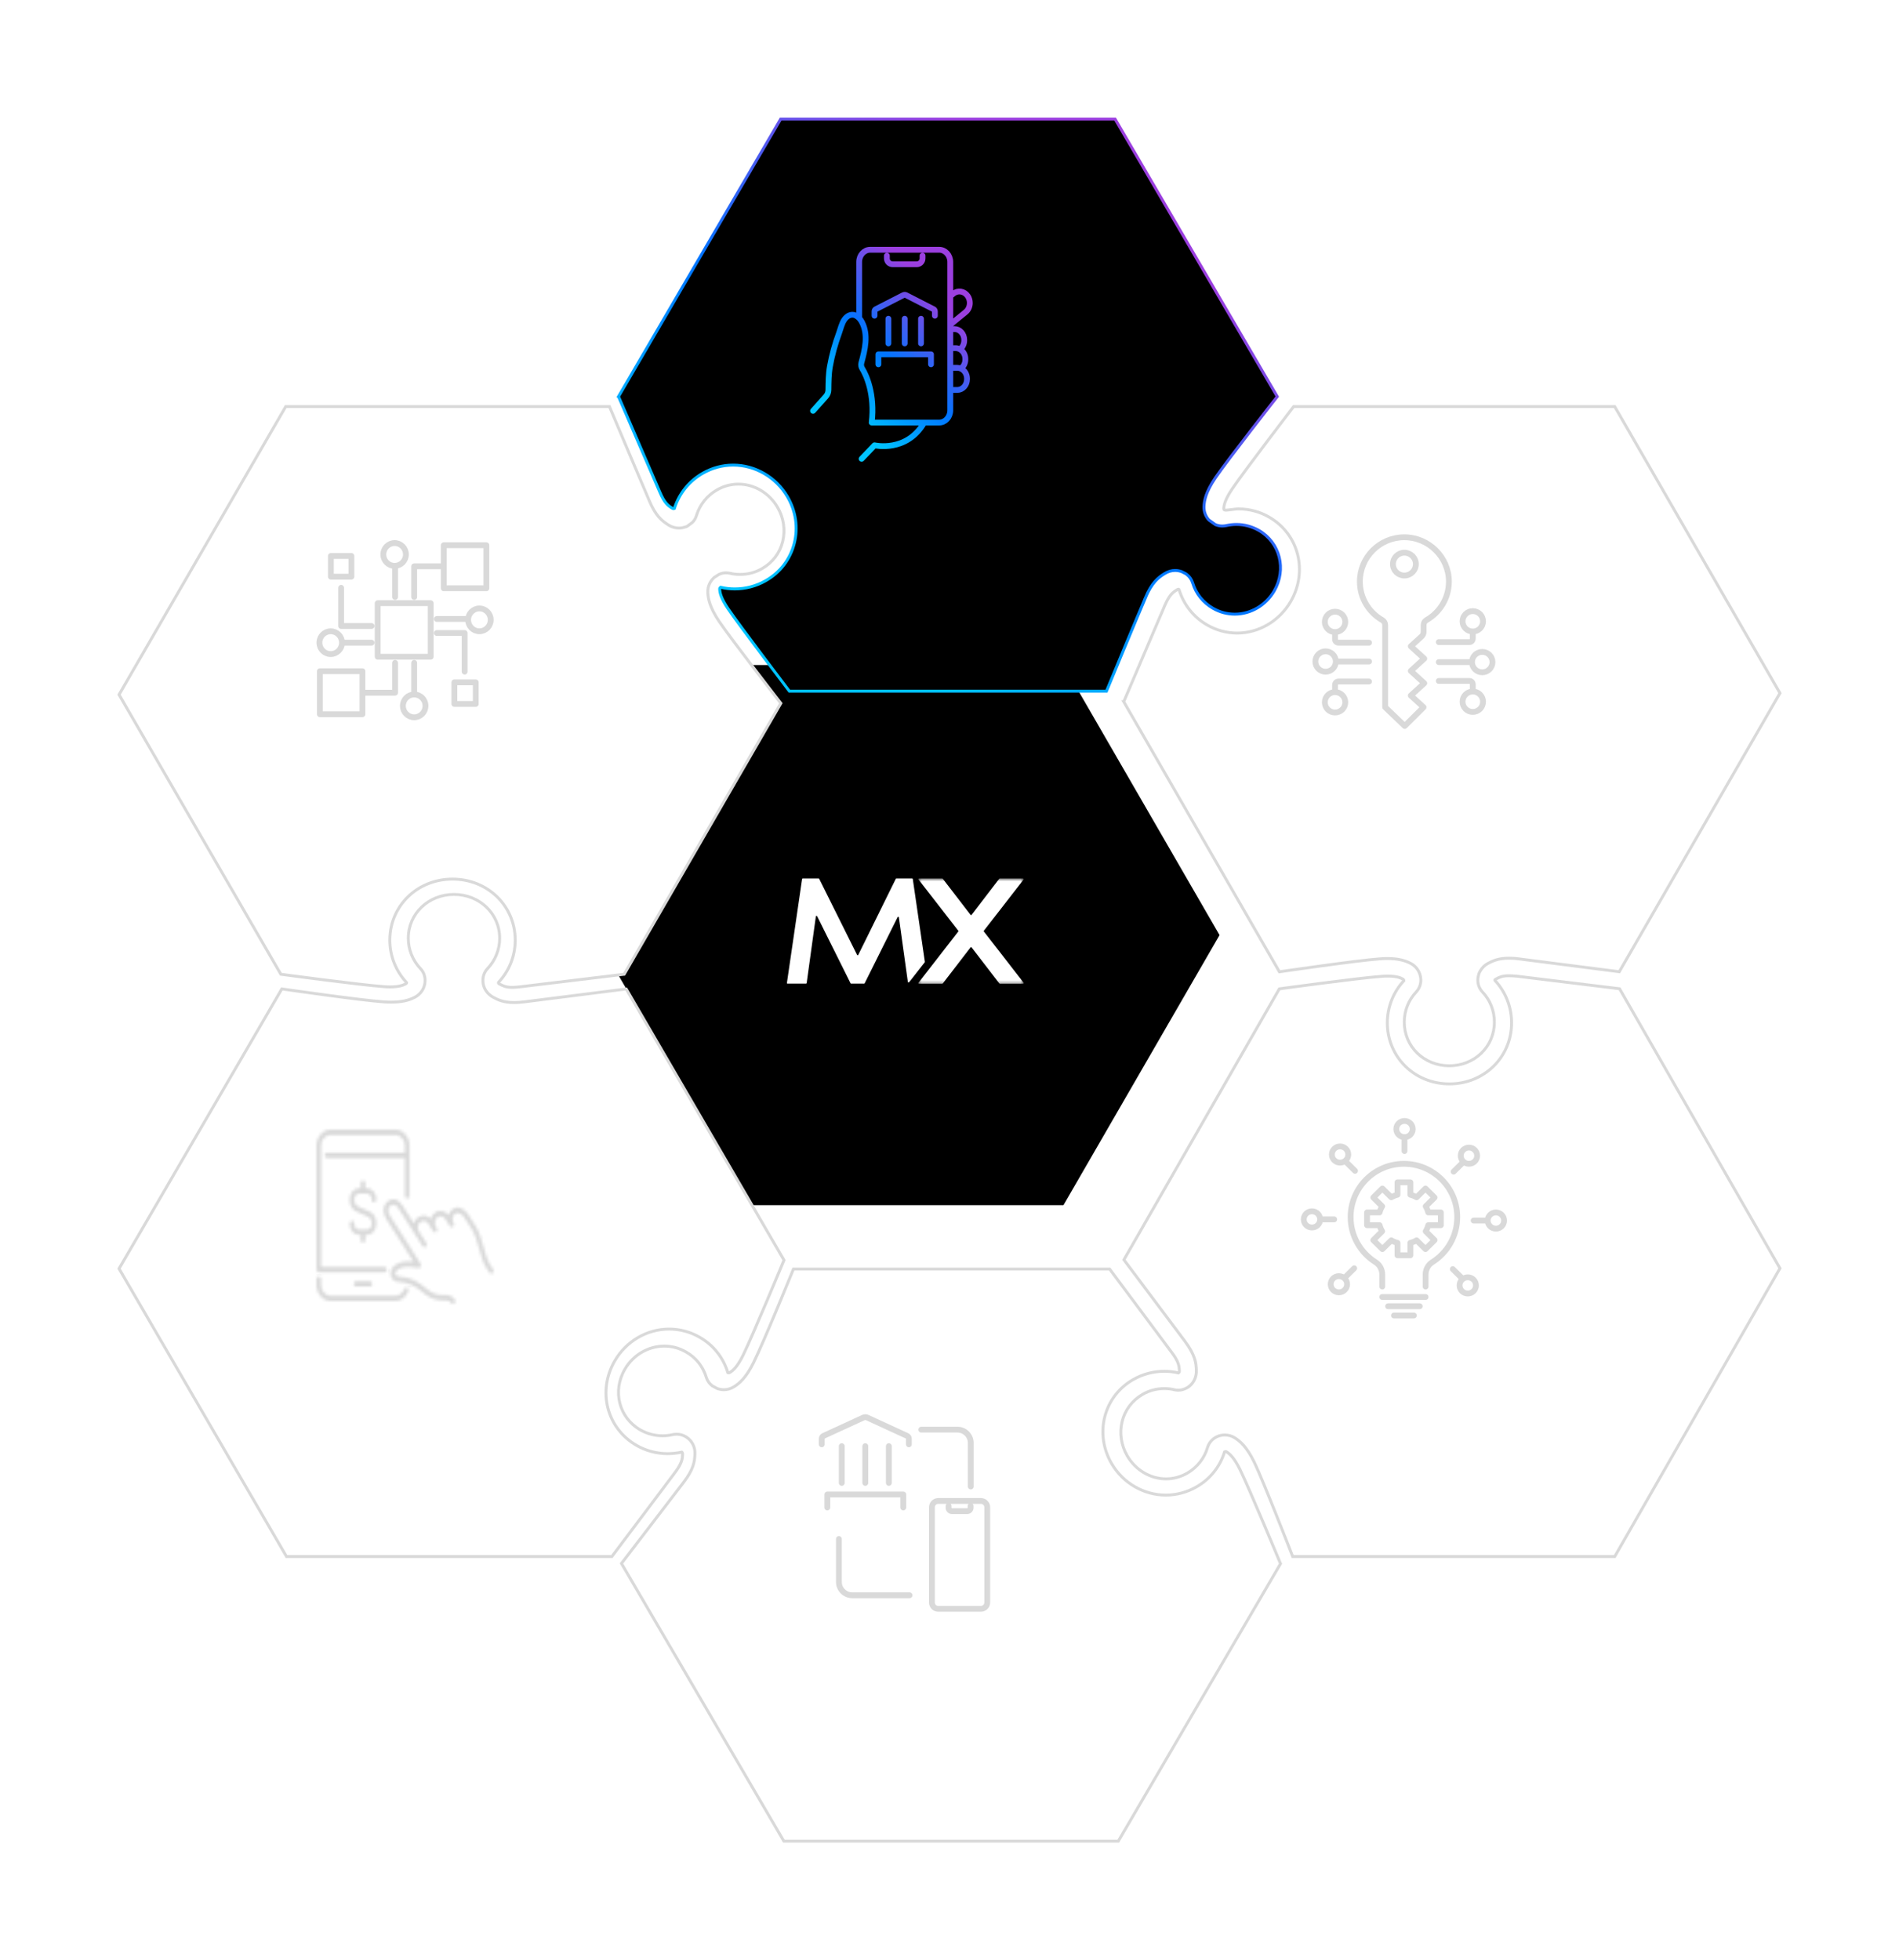 <svg width="654" height="675" viewBox="0 0 654 675" fill="none" xmlns="http://www.w3.org/2000/svg">
<path d="M258.75 229L205 322.004L258.75 415H366.25L420 322.004L366.25 229L258.75 229Z" fill="black"/>
<g filter="url(#filter0_d_510_1444)">
<path d="M200.219 456.458C203.078 451.571 208.24 448.539 213.759 448.539C216.379 448.539 218.881 449.18 221.237 450.539C224.638 452.446 227.113 455.543 228.238 459.281C228.596 460.457 229.31 461.463 230.263 462.194L231.997 463.135C232.712 463.397 233.493 463.553 234.26 463.553C235.518 463.553 236.735 463.201 237.781 462.521C239.541 461.463 241.897 459.516 244.518 454.224C248.131 446.932 258.256 422 258.256 422H367.156L388.346 450.46C391.059 453.988 391.085 455.491 391.178 457.203C391.178 457.464 391.006 457.647 390.913 457.699L390.847 457.765C389.232 457.386 387.591 457.203 385.963 457.203C382.231 457.203 378.565 458.17 375.322 460.025C370.346 462.848 366.825 467.447 365.449 472.949C364.112 478.359 364.946 484.043 367.831 488.982C371.735 495.699 378.922 499.841 386.519 499.841C390.159 499.841 393.759 498.874 396.988 497.044C401.727 494.366 405.181 490.041 406.703 484.984L407.034 484.84C407.127 484.84 407.272 484.84 407.391 484.931C408.49 485.611 409.985 486.904 411.957 490.851C415.174 497.358 426 523.466 426 523.466L370.134 619H254.947L199.028 523.375C199.028 523.375 220.218 495.738 220.31 495.594C223.857 491.008 224.241 488.329 224.334 485.585C224.427 483.259 223.262 481.05 221.382 479.874L221.052 479.665C220.125 479.143 219.08 478.868 218.047 478.868C217.597 478.868 217.121 478.933 216.71 479.012C215.546 479.273 214.381 479.417 213.19 479.417C210.503 479.417 207.856 478.711 205.527 477.392C198.168 473.184 195.812 463.972 200.219 456.471V456.458Z" fill="white"/>
<path d="M200.219 456.458C203.078 451.571 208.24 448.539 213.759 448.539C216.379 448.539 218.881 449.18 221.237 450.539C224.638 452.446 227.113 455.543 228.238 459.281C228.596 460.457 229.31 461.463 230.263 462.194L231.997 463.135C232.712 463.397 233.493 463.553 234.26 463.553C235.518 463.553 236.735 463.201 237.781 462.521C239.541 461.463 241.897 459.516 244.518 454.224C248.131 446.932 258.256 422 258.256 422H367.156L388.346 450.46C391.059 453.988 391.085 455.491 391.178 457.203C391.178 457.464 391.006 457.647 390.913 457.699L390.847 457.765C389.232 457.386 387.591 457.203 385.963 457.203C382.231 457.203 378.565 458.17 375.322 460.025C370.346 462.848 366.825 467.447 365.449 472.949C364.112 478.359 364.946 484.043 367.831 488.982C371.735 495.699 378.922 499.841 386.519 499.841C390.159 499.841 393.759 498.874 396.988 497.044C401.727 494.366 405.181 490.041 406.703 484.984L407.034 484.84C407.127 484.84 407.272 484.84 407.391 484.931C408.49 485.611 409.985 486.904 411.957 490.851C415.174 497.358 426 523.466 426 523.466L370.134 619H254.947L199.028 523.375C199.028 523.375 220.218 495.738 220.31 495.594C223.857 491.008 224.241 488.329 224.334 485.585C224.427 483.259 223.262 481.05 221.382 479.874L221.052 479.665C220.125 479.143 219.08 478.868 218.047 478.868C217.597 478.868 217.121 478.933 216.71 479.012C215.546 479.273 214.381 479.417 213.19 479.417C210.503 479.417 207.856 478.711 205.527 477.392C198.168 473.184 195.812 463.972 200.219 456.471V456.458Z" stroke="#D9D9D9" stroke-miterlimit="10"/>
</g>
<g filter="url(#filter1_d_510_1444)">
<path d="M397.015 456.756C396.923 454.202 396.544 451.503 393.039 446.816C392.895 446.645 372.062 418.801 372.062 418.801L425.591 325.516C425.591 325.516 452.989 321.75 460.758 321.211C461.529 321.145 462.236 321.118 462.85 321.118C465.858 321.118 467.271 321.645 468.147 322.159C468.382 322.277 468.474 322.488 468.474 322.725C464.825 326.635 462.785 331.795 462.785 337.219C462.785 349.028 472.188 358.243 484.168 358.243C496.147 358.243 505.577 349.028 505.577 337.219C505.577 331.795 503.576 326.661 499.888 322.659C499.888 322.659 499.783 322.567 499.809 322.435C499.835 322.316 499.979 322.277 500.385 322.04C501.444 321.474 502.359 321 504.687 321C505.485 321 506.361 321.066 507.303 321.145C507.394 321.171 542.771 325.476 542.771 325.476L598 421.75L541.097 521H430.194C430.194 521 420.15 495.118 416.972 488.536C414.383 483.204 412.055 481.269 410.289 480.15C409.256 479.465 408.053 479.136 406.81 479.136C405.843 479.136 404.901 479.347 403.985 479.781L403.698 479.926C402.285 480.755 401.317 481.966 400.873 483.428C399.787 487.166 397.302 490.273 393.954 492.235C391.653 493.565 389.155 494.249 386.565 494.249C381.151 494.249 376.024 491.195 373.186 486.271C371.094 482.625 370.479 478.438 371.447 474.502C372.415 470.566 374.926 467.235 378.431 465.194C380.759 463.825 383.348 463.154 386.003 463.154C387.154 463.154 388.331 463.272 389.508 463.575C389.926 463.667 390.358 463.72 390.803 463.72C391.81 463.72 392.83 463.417 393.745 462.917L394.007 462.772C395.982 461.521 397.132 459.296 397.015 456.756Z" fill="white"/>
<path d="M397.015 456.756C396.923 454.202 396.544 451.503 393.039 446.816C392.895 446.645 372.062 418.801 372.062 418.801L425.591 325.516C425.591 325.516 452.989 321.75 460.758 321.211C461.529 321.145 462.236 321.118 462.85 321.118C465.858 321.118 467.271 321.645 468.147 322.159C468.382 322.277 468.474 322.488 468.474 322.725C464.825 326.635 462.785 331.795 462.785 337.219C462.785 349.028 472.188 358.243 484.168 358.243C496.147 358.243 505.577 349.028 505.577 337.219C505.577 331.795 503.576 326.661 499.888 322.659C499.888 322.659 499.783 322.567 499.809 322.435C499.835 322.316 499.979 322.277 500.385 322.04C501.444 321.474 502.359 321 504.687 321C505.485 321 506.361 321.066 507.303 321.145C507.394 321.171 542.771 325.476 542.771 325.476L598 421.75L541.097 521H430.194C430.194 521 420.15 495.118 416.972 488.536C414.383 483.204 412.055 481.269 410.289 480.15C409.256 479.465 408.053 479.136 406.81 479.136C405.843 479.136 404.901 479.347 403.985 479.781L403.698 479.926C402.285 480.755 401.317 481.966 400.873 483.428C399.787 487.166 397.302 490.273 393.954 492.235C391.653 493.565 389.155 494.249 386.565 494.249C381.151 494.249 376.024 491.195 373.186 486.271C371.094 482.625 370.479 478.438 371.447 474.502C372.415 470.566 374.926 467.235 378.431 465.194C380.759 463.825 383.348 463.154 386.003 463.154C387.154 463.154 388.331 463.272 389.508 463.575C389.926 463.667 390.358 463.72 390.803 463.72C391.81 463.72 392.83 463.417 393.745 462.917L394.007 462.772C395.982 461.521 397.132 459.296 397.015 456.756Z" stroke="#D9D9D9" stroke-miterlimit="10"/>
</g>
<g filter="url(#filter2_d_510_1444)">
<path d="M372.013 226.624L386.009 193.823C387.722 189.724 388.991 188.926 390.43 188.048C390.495 187.996 390.77 187.852 390.875 187.878C391.006 187.904 391.071 188.048 391.071 188.048C392.628 193.181 396.055 197.515 400.711 200.2C403.863 202.033 407.46 203.002 411.058 203.002C418.566 203.002 425.642 198.812 429.527 192.094C435.504 181.711 432.274 168.944 422.097 163.078C418.893 161.218 415.269 160.249 411.581 160.249C410.404 160.249 409.213 160.511 408.101 160.603C407.657 160.642 406.78 160.812 406.519 160.485C406.506 160.459 406.453 160.276 406.453 160.249C406.479 158.979 406.872 157.068 409.344 153.375C413.438 147.299 430.521 125 430.521 125H541.088L598 223.677L542.671 319.618C539.845 319.265 508.767 315.258 508.139 315.192C506.87 315.009 505.693 314.957 504.66 314.957C500.853 314.957 498.97 315.965 497.439 316.751C496.288 317.366 495.451 318.217 494.732 319.435C493.999 320.653 493.96 322.263 493.96 322.263C493.895 323.887 494.457 325.419 495.556 326.597C498.211 329.4 499.65 333.079 499.65 336.981C499.65 345.414 492.848 352 484.124 352C475.399 352 468.624 345.427 468.624 336.981C468.624 333.092 470.062 329.4 472.718 326.597C473.803 325.445 474.392 323.821 474.313 322.263C474.222 319.932 472.901 317.837 470.834 316.751C468.624 315.598 466.151 315.075 462.79 315.075C462.018 315.075 461.233 315.101 460.318 315.166C452.299 315.729 425.616 319.644 425.616 319.644L372 226.624H372.013Z" fill="white"/>
<path d="M372.013 226.624L386.009 193.823C387.722 189.724 388.991 188.926 390.43 188.048C390.495 187.996 390.77 187.852 390.875 187.878C391.006 187.904 391.071 188.048 391.071 188.048C392.628 193.181 396.055 197.515 400.711 200.2C403.863 202.033 407.46 203.002 411.058 203.002C418.566 203.002 425.642 198.812 429.527 192.094C435.504 181.711 432.274 168.944 422.097 163.078C418.893 161.218 415.269 160.249 411.581 160.249C410.404 160.249 409.213 160.511 408.101 160.603C407.657 160.642 406.78 160.812 406.519 160.485C406.506 160.459 406.453 160.276 406.453 160.249C406.479 158.979 406.872 157.068 409.344 153.375C413.438 147.299 430.521 125 430.521 125H541.088L598 223.677L542.671 319.618C539.845 319.265 508.767 315.258 508.139 315.192C506.87 315.009 505.693 314.957 504.66 314.957C500.853 314.957 498.97 315.965 497.439 316.751C496.288 317.366 495.451 318.217 494.732 319.435C493.999 320.653 493.96 322.263 493.96 322.263C493.895 323.887 494.457 325.419 495.556 326.597C498.211 329.4 499.65 333.079 499.65 336.981C499.65 345.414 492.848 352 484.124 352C475.399 352 468.624 345.427 468.624 336.981C468.624 333.092 470.062 329.4 472.718 326.597C473.803 325.445 474.392 323.821 474.313 322.263C474.222 319.932 472.901 317.837 470.834 316.751C468.624 315.598 466.151 315.075 462.79 315.075C462.018 315.075 461.233 315.101 460.318 315.166C452.299 315.729 425.616 319.644 425.616 319.644L372 226.624H372.013Z" stroke="#D9D9D9" stroke-miterlimit="10"/>
</g>
<g filter="url(#filter3_d_510_1444)">
<path d="M26 421.864L82.064 325.528L83.23 325.699C84.304 325.844 109.075 329.433 117.2 329.999C118.127 330.064 118.962 330.091 119.731 330.091C123.098 330.091 125.616 329.565 127.856 328.408C129.95 327.316 131.315 325.213 131.381 322.925C131.474 321.295 130.904 319.664 129.764 318.507C127.114 315.693 125.616 311.986 125.616 308.081C125.616 299.613 132.548 293 141.348 293C150.149 293 157.081 299.6 157.081 308.081C157.081 311.986 155.583 315.693 152.906 318.533C151.806 319.717 151.236 321.255 151.328 322.833C151.355 325.173 152.733 327.303 155 328.487C156.405 329.223 158.313 330.235 162.104 330.235C163.177 330.235 164.397 330.143 165.722 329.972C166.292 329.907 197.664 325.949 200.646 325.555H200.672L255 418.932C255 418.932 244.344 444.663 240.911 451.684C238.936 455.681 237.452 456.956 236.312 457.64C236.246 457.705 236.193 457.732 236.047 457.732C235.954 457.732 235.861 457.732 235.755 457.705L235.663 457.679C234.112 452.499 230.653 448.147 225.934 445.478C222.714 443.611 219.095 442.664 215.451 442.664C207.803 442.664 200.646 446.845 196.736 453.59C190.653 464.016 193.966 476.836 204.225 482.726C207.472 484.593 211.183 485.566 214.881 485.566C216.524 485.566 218.168 485.382 219.811 485.04C219.93 485.132 220.103 485.303 220.076 485.816C220.01 487.302 219.957 488.814 217.24 492.364C216.816 492.903 195.716 521 195.716 521H83.668L26 421.864Z" fill="white"/>
<path d="M26 421.864L82.064 325.528L83.23 325.699C84.304 325.844 109.075 329.433 117.2 329.999C118.127 330.064 118.962 330.091 119.731 330.091C123.098 330.091 125.616 329.565 127.856 328.408C129.95 327.316 131.315 325.213 131.381 322.925C131.474 321.295 130.904 319.664 129.764 318.507C127.114 315.693 125.616 311.986 125.616 308.081C125.616 299.613 132.548 293 141.348 293C150.149 293 157.081 299.6 157.081 308.081C157.081 311.986 155.583 315.693 152.906 318.533C151.806 319.717 151.236 321.255 151.328 322.833C151.355 325.173 152.733 327.303 155 328.487C156.405 329.223 158.313 330.235 162.104 330.235C163.177 330.235 164.397 330.143 165.722 329.972C166.292 329.907 197.664 325.949 200.646 325.555H200.672L255 418.932C255 418.932 244.344 444.663 240.911 451.684C238.936 455.681 237.452 456.956 236.312 457.64C236.246 457.705 236.193 457.732 236.047 457.732C235.954 457.732 235.861 457.732 235.755 457.705L235.663 457.679C234.112 452.499 230.653 448.147 225.934 445.478C222.714 443.611 219.095 442.664 215.451 442.664C207.803 442.664 200.646 446.845 196.736 453.59C190.653 464.016 193.966 476.836 204.225 482.726C207.472 484.593 211.183 485.566 214.881 485.566C216.524 485.566 218.168 485.382 219.811 485.04C219.93 485.132 220.103 485.303 220.076 485.816C220.01 487.302 219.957 488.814 217.24 492.364C216.816 492.903 195.716 521 195.716 521H83.668L26 421.864Z" stroke="#D9D9D9" stroke-miterlimit="10"/>
</g>
<g filter="url(#filter4_d_510_1444)">
<path d="M26 224.204L83.408 125H194.886C194.886 125 208.459 157.173 208.552 157.291C210.807 162.688 212.944 164.347 215.332 165.861C216.4 166.506 217.588 166.835 218.841 166.835C219.619 166.835 220.411 166.69 221.162 166.414H221.228L221.703 166.203L223.458 164.9C224.117 164.255 224.592 163.412 224.856 162.53C225.99 158.792 228.484 155.685 231.874 153.724C234.195 152.394 236.688 151.71 239.3 151.71C244.761 151.71 249.932 154.764 252.795 159.713C254.905 163.333 255.525 167.506 254.549 171.456C253.573 175.431 251.067 178.722 247.505 180.763C245.183 182.132 242.545 182.803 239.894 182.803C238.707 182.803 237.519 182.684 236.359 182.395C235.91 182.303 235.462 182.25 235.026 182.25C234.222 182.25 233.391 182.434 232.626 182.79L230.99 183.83C229.499 185.133 228.668 187.029 228.761 189.016C228.853 191.07 229.354 194.058 232.678 199.008C236.754 205.024 253.916 227.179 253.916 227.179L199.964 320.485L164.309 324.789C163.267 324.908 162.317 325 161.486 325C159.204 325 158.28 324.5 157.001 323.842C156.763 323.697 156.526 323.539 156.671 323.276C160.391 319.326 162.436 314.179 162.436 308.743C162.436 296.948 152.964 287.72 140.842 287.72C128.719 287.72 119.248 296.948 119.248 308.743C119.248 314.166 121.293 319.326 125.012 323.328C125.118 323.473 124.986 323.657 124.656 323.828C123.759 324.302 122.335 324.842 119.34 324.842C118.681 324.842 118.008 324.816 117.23 324.75C109.355 324.21 81.719 320.485 81.719 320.485L26 224.204Z" fill="white"/>
<path d="M26 224.204L83.408 125H194.886C194.886 125 208.459 157.173 208.552 157.291C210.807 162.688 212.944 164.347 215.332 165.861C216.4 166.506 217.588 166.835 218.841 166.835C219.619 166.835 220.411 166.69 221.162 166.414H221.228L221.703 166.203L223.458 164.9C224.117 164.255 224.592 163.412 224.856 162.53C225.99 158.792 228.484 155.685 231.874 153.724C234.195 152.394 236.688 151.71 239.3 151.71C244.761 151.71 249.932 154.764 252.795 159.713C254.905 163.333 255.525 167.506 254.549 171.456C253.573 175.431 251.067 178.722 247.505 180.763C245.183 182.132 242.545 182.803 239.894 182.803C238.707 182.803 237.519 182.684 236.359 182.395C235.91 182.303 235.462 182.25 235.026 182.25C234.222 182.25 233.391 182.434 232.626 182.79L230.99 183.83C229.499 185.133 228.668 187.029 228.761 189.016C228.853 191.07 229.354 194.058 232.678 199.008C236.754 205.024 253.916 227.179 253.916 227.179L199.964 320.485L164.309 324.789C163.267 324.908 162.317 325 161.486 325C159.204 325 158.28 324.5 157.001 323.842C156.763 323.697 156.526 323.539 156.671 323.276C160.391 319.326 162.436 314.179 162.436 308.743C162.436 296.948 152.964 287.72 140.842 287.72C128.719 287.72 119.248 296.948 119.248 308.743C119.248 314.166 121.293 319.326 125.012 323.328C125.118 323.473 124.986 323.657 124.656 323.828C123.759 324.302 122.335 324.842 119.34 324.842C118.681 324.842 118.008 324.816 117.23 324.75C109.355 324.21 81.719 320.485 81.719 320.485L26 224.204Z" stroke="#D9D9D9" stroke-miterlimit="10"/>
</g>
<g filter="url(#filter5_d_510_1444)">
<path d="M198 121.566L253.856 26H369.022L424.878 121.566C424.878 121.566 407.98 143.076 403.573 149.532C400.238 154.445 399.722 157.386 399.643 159.424C399.577 161.162 400.185 162.809 401.31 164.05L403.547 165.645C404.327 165.971 405.121 166.141 405.929 166.141C406.405 166.141 406.855 166.076 407.305 165.997C408.443 165.736 409.634 165.592 410.798 165.592C413.485 165.592 416.131 166.298 418.487 167.618C425.844 171.826 428.173 181.039 423.793 188.54C420.935 193.427 415.747 196.485 410.256 196.485C407.609 196.485 405.095 195.805 402.779 194.486C399.378 192.538 396.877 189.454 395.739 185.717C395.382 184.541 394.667 183.535 393.715 182.803C393.715 182.803 393.384 182.568 393.265 182.502L391.981 181.849C391.266 181.588 390.486 181.431 389.718 181.431C388.461 181.431 387.244 181.784 386.026 182.555C383.856 183.914 381.699 185.56 379.41 190.944H379.436C377.981 194.237 366.058 223 366.058 223H256.847C256.847 223 240.067 200.954 235.78 194.682C233.279 190.996 232.895 189.089 232.855 187.795C232.829 187.56 233.001 187.39 233.094 187.298L233.186 187.233C234.801 187.612 236.442 187.795 238.069 187.795C241.761 187.795 245.466 186.828 248.682 184.972C253.684 182.149 257.178 177.55 258.554 172.048C259.93 166.638 259.057 160.953 256.198 156.04C252.268 149.336 245.109 145.154 237.487 145.154C233.848 145.154 230.249 146.121 227.059 147.951C222.349 150.629 218.895 154.929 217.254 160.078L217.135 160.104L216.989 160.169C216.87 160.169 216.751 160.143 216.447 159.96C215.19 159.189 213.879 158.366 212.159 154.275C212.106 154.158 198.026 121.579 198.026 121.579L198 121.566Z" fill="black"/>
<path d="M198 121.566L253.856 26H369.022L424.878 121.566C424.878 121.566 407.98 143.076 403.573 149.532C400.238 154.445 399.722 157.386 399.643 159.424C399.577 161.162 400.185 162.809 401.31 164.05L403.547 165.645C404.327 165.971 405.121 166.141 405.929 166.141C406.405 166.141 406.855 166.076 407.305 165.997C408.443 165.736 409.634 165.592 410.798 165.592C413.485 165.592 416.131 166.298 418.487 167.618C425.844 171.826 428.173 181.039 423.793 188.54C420.935 193.427 415.747 196.485 410.256 196.485C407.609 196.485 405.095 195.805 402.779 194.486C399.378 192.538 396.877 189.454 395.739 185.717C395.382 184.541 394.667 183.535 393.715 182.803C393.715 182.803 393.384 182.568 393.265 182.502L391.981 181.849C391.266 181.588 390.486 181.431 389.718 181.431C388.461 181.431 387.244 181.784 386.026 182.555C383.856 183.914 381.699 185.56 379.41 190.944H379.436C377.981 194.237 366.058 223 366.058 223H256.847C256.847 223 240.067 200.954 235.78 194.682C233.279 190.996 232.895 189.089 232.855 187.795C232.829 187.56 233.001 187.39 233.094 187.298L233.186 187.233C234.801 187.612 236.442 187.795 238.069 187.795C241.761 187.795 245.466 186.828 248.682 184.972C253.684 182.149 257.178 177.55 258.554 172.048C259.93 166.638 259.057 160.953 256.198 156.04C252.268 149.336 245.109 145.154 237.487 145.154C233.848 145.154 230.249 146.121 227.059 147.951C222.349 150.629 218.895 154.929 217.254 160.078L217.135 160.104L216.989 160.169C216.87 160.169 216.751 160.143 216.447 159.96C215.19 159.189 213.879 158.366 212.159 154.275C212.106 154.158 198.026 121.579 198.026 121.579L198 121.566Z" stroke="url(#paint0_linear_510_1444)" stroke-miterlimit="10"/>
</g>
<path fill-rule="evenodd" clip-rule="evenodd" d="M314.57 337.373L319.277 331.352C319.317 331.313 319.317 331.234 319.317 331.195L315.164 302.708C315.164 302.589 315.045 302.511 314.926 302.511H309.508C309.429 302.511 309.349 302.55 309.31 302.629L296.376 328.834C296.297 328.992 296.059 328.992 295.98 328.834L282.928 302.629C282.888 302.55 282.809 302.511 282.73 302.511H277.272C277.153 302.511 277.074 302.589 277.035 302.708L271.813 338.474C271.774 338.593 271.892 338.71 272.051 338.71H278.379C278.498 338.71 278.577 338.632 278.616 338.513L281.781 315.574C281.82 315.338 282.097 315.299 282.216 315.495L293.726 338.593C293.765 338.671 293.844 338.71 293.923 338.71H298.393C298.472 338.71 298.551 338.671 298.591 338.593L309.943 315.81C310.061 315.614 310.338 315.653 310.378 315.889L313.463 338.12C313.503 338.317 313.74 338.395 313.858 338.238L314.57 337.373Z" fill="black"/>
<mask id="mask0_510_1444" style="mask-type:luminance" maskUnits="userSpaceOnUse" x="317" y="302" width="37" height="37">
<path fill-rule="evenodd" clip-rule="evenodd" d="M317.092 338.75H353.361V302.511H317.092V338.75V338.75Z" fill="white"/>
</mask>
<g mask="url(#mask0_510_1444)">
<path fill-rule="evenodd" clip-rule="evenodd" d="M345.143 302.511C345.064 302.511 345.024 302.55 344.945 302.589L335.413 315.024C335.333 315.141 335.136 315.141 335.056 315.024L325.485 302.589C325.445 302.55 325.366 302.511 325.287 302.511H317.337C317.139 302.511 317.06 302.747 317.139 302.865L330.824 320.493C330.904 320.571 330.904 320.689 330.824 320.768L317.139 338.396C317.02 338.553 317.139 338.75 317.337 338.75H325.287C325.366 338.75 325.406 338.71 325.485 338.671L335.056 326.237C335.136 326.119 335.333 326.119 335.413 326.237L344.985 338.671C345.024 338.71 345.103 338.75 345.183 338.75H353.132C353.33 338.75 353.409 338.514 353.33 338.396L339.645 320.768C339.565 320.689 339.565 320.571 339.645 320.493L353.33 302.865C353.37 302.708 353.291 302.511 353.093 302.511H345.143Z" fill="black"/>
</g>
<path d="M334.27 518.595V519.205C334.27 519.846 333.745 520.366 333.099 520.366H327.847C327.201 520.366 326.676 519.846 326.676 519.205V518.595M283 497.357V495.428C283 495.005 283.245 494.621 283.629 494.444L297.309 488.152C297.748 487.949 298.255 487.949 298.696 488.152L312.376 494.444C312.76 494.621 313.005 495.005 313.005 495.428V497.357M289.892 510.649V497.982M298.001 510.649V497.982M306.111 510.649V497.982M311.078 519.09V514.625H284.925V519.09M317.288 492.299H329.742C332.272 492.299 334.325 494.352 334.325 496.888V511.876M313.244 549.33H293.495C290.964 549.33 288.911 547.277 288.911 544.742V529.962M323.12 516.858H337.823C339.026 516.858 340 517.833 340 519.037V551.821C340 553.024 339.026 554 337.823 554H323.12C321.918 554 320.944 553.024 320.944 551.821V519.037C320.944 517.833 321.918 516.858 323.12 516.858Z" stroke="#D9D9D9" stroke-width="2" stroke-linecap="round" stroke-linejoin="round"/>
<path d="M301.179 108.724V107.24C301.179 106.915 301.349 106.62 301.615 106.483L311.092 101.641C311.396 101.484 311.747 101.484 312.054 101.641L321.53 106.483C321.795 106.62 321.967 106.913 321.967 107.24V108.724M305.954 118.248V109.759M311.573 118.248V109.759M317.189 118.248V109.759M320.63 125.452V122.015H302.513V125.452M300.213 145.507C301.377 135.783 298.304 129.068 296.957 126.941C296.577 126.344 296.469 125.622 296.65 124.945C297.881 120.392 299.147 115.36 296.846 110.91C296.606 110.445 296.277 109.964 295.885 109.549C295.192 108.828 294.312 108.312 293.328 108.398C292.293 108.486 291.391 109.192 290.809 110.05C289.876 111.411 289.521 113.138 288.967 114.676C287.606 118.413 286.512 122.258 285.821 126.176C285.34 128.878 285.334 131.53 285.296 134.261C285.29 135.106 284.976 135.913 284.407 136.54L280 141.479M296.732 158L301.179 153.341C301.179 153.341 312.239 155.957 318.288 145.505M327.259 113.317H328.701C330.561 113.317 332.07 114.978 332.07 117.023V117.235C332.07 118.499 331.492 119.618 330.612 120.284M330.903 126.919C331.836 126.262 332.456 125.11 332.456 123.8V123.588C332.456 122.148 331.708 120.897 330.614 120.284C330.155 120.028 329.639 119.882 329.088 119.882H327.259M330.903 126.919C332.149 127.462 333.034 128.801 333.034 130.365V130.577C333.034 132.622 331.525 134.283 329.665 134.283H327.259M330.903 126.919C330.519 126.75 330.102 126.659 329.665 126.659H327.259M300.215 145.505H323.44C325.549 145.505 327.261 143.626 327.261 141.303V90.203C327.261 87.882 325.549 86 323.44 86H299.703C297.594 86 295.885 87.879 295.885 90.203V109.551M317.712 88.036V89.002C317.712 90.105 316.816 91.001 315.713 91.001H307.43C306.327 91.001 305.432 90.105 305.432 89.002V88.036M334 104.314C334 105.521 333.499 106.71 332.553 107.482L327.259 111.795V101.991L328.289 101.151C329.877 99.856 332.118 100.224 333.296 101.969C333.771 102.675 333.998 103.498 333.998 104.312L334 104.314Z" stroke="url(#paint1_linear_510_1444)" stroke-width="2" stroke-linecap="round" stroke-linejoin="round"/>
<path d="M117.487 215.564V202.416M127.966 215.566H117.487M136.056 238.536V228.265M136.056 238.538H124.825M160.014 217.982H150.437M160.016 231.282V217.984M142.644 205.585V195.011M152.827 195.009H142.644M127.966 221.309H117.787M136.056 205.585V194.855M142.644 239.141V228.265M150.437 213.146H161.229M110.149 231.132H124.823V245.942H110.149V231.132ZM130.066 207.707H148.335V226.145H130.066V207.707ZM156.48 234.969H163.85V242.408H156.48V234.969ZM113.953 191.444H121.02V198.576H113.953V191.444ZM152.827 187.755H167.501V202.566H152.827V187.755ZM139.798 190.929C139.798 193.098 138.055 194.857 135.905 194.857C133.756 194.857 132.013 193.098 132.013 190.929C132.013 188.759 133.756 187 135.905 187C138.055 187 139.798 188.759 139.798 190.929ZM169 213.448C169 215.618 167.257 217.377 165.108 217.377C162.958 217.377 161.215 215.618 161.215 213.448C161.215 211.278 162.958 209.52 165.108 209.52C167.257 209.52 169 211.278 169 213.448ZM146.537 243.071C146.537 245.241 144.794 247 142.644 247C140.494 247 138.752 245.241 138.752 243.071C138.752 240.902 140.494 239.143 142.644 239.143C144.794 239.143 146.537 240.902 146.537 243.071ZM117.785 221.307C117.785 223.477 116.042 225.236 113.892 225.236C111.743 225.236 110 223.477 110 221.307C110 219.138 111.743 217.379 113.892 217.379C116.042 217.379 117.785 219.138 117.785 221.307Z" stroke="#D9D9D9" stroke-width="2" stroke-linecap="round" stroke-linejoin="round"/>
<mask id="path-14-inside-1_510_1444" fill="white">
<path d="M140.227 443.39C139.823 443.195 139.357 443.415 139.188 443.882C138.683 445.272 137.513 446.171 136.206 446.171H113.822C112.04 446.171 110.59 444.5 110.59 442.446V440.445C110.59 439.939 110.234 439.528 109.795 439.528C109.356 439.528 109 439.939 109 440.445V442.446C109 445.511 111.162 448.005 113.821 448.005H136.204C138.154 448.005 139.9 446.665 140.651 444.59C140.821 444.123 140.63 443.587 140.225 443.392L140.227 443.39Z"/>
<path d="M109.796 438.13H132.44C132.879 438.13 133.235 437.719 133.235 437.213C133.235 436.707 132.88 436.296 132.44 436.296H110.59V394.559C110.59 392.505 112.04 390.834 113.822 390.834H136.205C137.986 390.834 139.435 392.505 139.435 394.559V396.908H112.58C112.141 396.908 111.785 397.319 111.785 397.825C111.785 398.331 112.141 398.742 112.58 398.742H139.435V411.866C139.435 412.372 139.792 412.783 140.231 412.783C140.669 412.783 141.026 412.373 141.026 411.866V394.559C141.026 391.493 138.863 389 136.206 389H113.822C111.164 389 109.001 391.493 109.001 394.559V437.214C109.001 437.72 109.358 438.131 109.796 438.131V438.13Z"/>
<path d="M122.574 441.186C122.136 441.186 121.779 441.595 121.779 442.102C121.779 442.61 122.136 443.019 122.574 443.019H127.453C127.891 443.019 128.248 442.608 128.248 442.102C128.248 441.597 127.891 441.186 127.453 441.186H122.574Z"/>
<path d="M128.779 414.069C129.218 414.069 129.574 413.658 129.574 413.153V412.841C129.574 410.827 128.153 409.19 126.408 409.19H125.809V407.367C125.809 406.861 125.452 406.45 125.013 406.45C124.575 406.45 124.218 406.861 124.218 407.367V409.19H123.62C121.875 409.19 120.454 410.827 120.454 412.841V413.524C120.454 414.89 121.255 416.372 122.318 416.973L127.034 419.1C127.535 419.401 127.984 420.243 127.984 420.889V421.572C127.984 422.574 127.277 423.389 126.407 423.389H123.62C122.751 423.389 122.043 422.574 122.043 421.572V421.258C122.043 420.753 121.686 420.342 121.248 420.342C120.809 420.342 120.452 420.751 120.452 421.258V421.572C120.452 423.584 121.872 425.223 123.619 425.223H124.217V427.047C124.217 427.553 124.574 427.964 125.012 427.964C125.451 427.964 125.807 427.553 125.807 427.047V425.223H126.407C128.153 425.223 129.573 423.586 129.573 421.572V420.889C129.573 419.522 128.771 418.039 127.708 417.44L122.993 415.313C122.493 415.012 122.044 414.17 122.044 413.526V412.843C122.044 411.841 122.751 411.025 123.621 411.025H126.408C127.277 411.025 127.985 411.84 127.985 412.843V413.155C127.985 413.661 128.342 414.072 128.781 414.072L128.779 414.069Z"/>
<path d="M168.431 434.931C167.862 434.039 167.288 432.024 166.679 429.892C165.919 427.228 165.057 424.21 163.903 422.398L161.169 418.109C159.918 416.149 157.541 415.01 155.726 416.497C155.135 416.979 154.703 417.647 154.463 418.421C153.265 416.781 151.145 416.465 149.623 417.753C149.028 418.258 148.596 418.945 148.362 419.733C147.134 418.357 145.185 418.156 143.762 419.363C143.172 419.863 142.754 420.535 142.522 421.276C140.356 417.878 138.496 414.964 138.496 414.964C137.165 412.878 135.1 412.381 133.474 413.757C132.648 414.457 132.164 415.465 132.11 416.593C132.062 417.612 132.369 418.693 132.973 419.642L142.436 434.493C137.622 433.91 135.771 435.724 135.167 436.608C134.522 437.554 134.368 438.706 134.754 439.687C135.148 440.687 136.028 441.322 137.107 441.386C141.004 441.62 142.935 442.71 146.425 445.663C148.798 447.669 151.637 447.921 153.601 447.775C154.239 447.727 155.062 448.118 155.385 448.626C155.541 448.871 155.782 449 156.026 449C156.189 449 156.354 448.942 156.496 448.823C156.85 448.523 156.926 447.95 156.667 447.542C155.938 446.395 154.517 445.871 153.501 445.944C151.799 446.071 149.354 445.863 147.365 444.182C143.762 441.133 141.55 439.816 137.19 439.554C136.707 439.525 136.347 439.297 136.2 438.927C136.062 438.575 136.141 438.142 136.415 437.738C137.216 436.564 139.643 435.652 144.056 436.621C144.378 436.691 144.703 436.529 144.876 436.208C145.05 435.889 145.038 435.481 144.845 435.177L134.252 418.553C133.866 417.947 133.668 417.285 133.696 416.689C133.723 416.102 133.964 415.612 134.412 415.232C135.504 414.307 136.604 415.093 137.213 416.047L145.578 429.168C145.735 429.412 145.975 429.542 146.22 429.542C146.383 429.542 146.548 429.484 146.689 429.363C147.042 429.063 147.119 428.49 146.859 428.082L144.277 424.03C143.63 423.015 143.82 421.583 144.7 420.836C145.58 420.091 146.822 420.311 147.469 421.324C147.469 421.324 149.162 423.981 149.177 424.005C149.332 424.249 149.574 424.377 149.817 424.377C149.981 424.377 150.147 424.32 150.288 424.199C150.641 423.899 150.718 423.324 150.456 422.918L150.148 422.432C150.148 422.432 150.142 422.421 150.138 422.417C149.825 421.926 149.697 421.323 149.776 420.721C149.856 420.119 150.135 419.587 150.56 419.227C151.441 418.482 152.684 418.7 153.331 419.716C153.331 419.716 154.884 422.151 154.949 422.254C155.209 422.66 155.706 422.748 156.061 422.449C156.415 422.149 156.49 421.576 156.23 421.168C155.91 420.666 155.782 420.052 155.867 419.437C155.95 418.845 156.225 418.331 156.643 417.988C157.753 417.08 159.235 418.17 159.886 419.192L162.619 423.48C163.623 425.055 164.442 427.928 165.166 430.461C165.843 432.835 166.428 434.885 167.146 436.012C167.639 436.787 168.133 437.562 168.566 438.24C168.722 438.483 168.963 438.612 169.206 438.612C169.369 438.612 169.535 438.555 169.677 438.434C170.03 438.133 170.106 437.559 169.845 437.153C169.412 436.476 168.92 435.702 168.426 434.927L168.431 434.931Z"/>
</mask>
<path d="M140.227 443.39C139.823 443.195 139.357 443.415 139.188 443.882C138.683 445.272 137.513 446.171 136.206 446.171H113.822C112.04 446.171 110.59 444.5 110.59 442.446V440.445C110.59 439.939 110.234 439.528 109.795 439.528C109.356 439.528 109 439.939 109 440.445V442.446C109 445.511 111.162 448.005 113.821 448.005H136.204C138.154 448.005 139.9 446.665 140.651 444.59C140.821 444.123 140.63 443.587 140.225 443.392L140.227 443.39Z" stroke="#D9D9D9" stroke-width="2" mask="url(#path-14-inside-1_510_1444)"/>
<path d="M109.796 438.13H132.44C132.879 438.13 133.235 437.719 133.235 437.213C133.235 436.707 132.88 436.296 132.44 436.296H110.59V394.559C110.59 392.505 112.04 390.834 113.822 390.834H136.205C137.986 390.834 139.435 392.505 139.435 394.559V396.908H112.58C112.141 396.908 111.785 397.319 111.785 397.825C111.785 398.331 112.141 398.742 112.58 398.742H139.435V411.866C139.435 412.372 139.792 412.783 140.231 412.783C140.669 412.783 141.026 412.373 141.026 411.866V394.559C141.026 391.493 138.863 389 136.206 389H113.822C111.164 389 109.001 391.493 109.001 394.559V437.214C109.001 437.72 109.358 438.131 109.796 438.131V438.13Z" stroke="#D9D9D9" stroke-width="2" mask="url(#path-14-inside-1_510_1444)"/>
<path d="M122.574 441.186C122.136 441.186 121.779 441.595 121.779 442.102C121.779 442.61 122.136 443.019 122.574 443.019H127.453C127.891 443.019 128.248 442.608 128.248 442.102C128.248 441.597 127.891 441.186 127.453 441.186H122.574Z" stroke="#D9D9D9" stroke-width="2" mask="url(#path-14-inside-1_510_1444)"/>
<path d="M128.779 414.069C129.218 414.069 129.574 413.658 129.574 413.153V412.841C129.574 410.827 128.153 409.19 126.408 409.19H125.809V407.367C125.809 406.861 125.452 406.45 125.013 406.45C124.575 406.45 124.218 406.861 124.218 407.367V409.19H123.62C121.875 409.19 120.454 410.827 120.454 412.841V413.524C120.454 414.89 121.255 416.372 122.318 416.973L127.034 419.1C127.535 419.401 127.984 420.243 127.984 420.889V421.572C127.984 422.574 127.277 423.389 126.407 423.389H123.62C122.751 423.389 122.043 422.574 122.043 421.572V421.258C122.043 420.753 121.686 420.342 121.248 420.342C120.809 420.342 120.452 420.751 120.452 421.258V421.572C120.452 423.584 121.872 425.223 123.619 425.223H124.217V427.047C124.217 427.553 124.574 427.964 125.012 427.964C125.451 427.964 125.807 427.553 125.807 427.047V425.223H126.407C128.153 425.223 129.573 423.586 129.573 421.572V420.889C129.573 419.522 128.771 418.039 127.708 417.44L122.993 415.313C122.493 415.012 122.044 414.17 122.044 413.526V412.843C122.044 411.841 122.751 411.025 123.621 411.025H126.408C127.277 411.025 127.985 411.84 127.985 412.843V413.155C127.985 413.661 128.342 414.072 128.781 414.072L128.779 414.069Z" stroke="#D9D9D9" stroke-width="2" mask="url(#path-14-inside-1_510_1444)"/>
<path d="M168.431 434.931C167.862 434.039 167.288 432.024 166.679 429.892C165.919 427.228 165.057 424.21 163.903 422.398L161.169 418.109C159.918 416.149 157.541 415.01 155.726 416.497C155.135 416.979 154.703 417.647 154.463 418.421C153.265 416.781 151.145 416.465 149.623 417.753C149.028 418.258 148.596 418.945 148.362 419.733C147.134 418.357 145.185 418.156 143.762 419.363C143.172 419.863 142.754 420.535 142.522 421.276C140.356 417.878 138.496 414.964 138.496 414.964C137.165 412.878 135.1 412.381 133.474 413.757C132.648 414.457 132.164 415.465 132.11 416.593C132.062 417.612 132.369 418.693 132.973 419.642L142.436 434.493C137.622 433.91 135.771 435.724 135.167 436.608C134.522 437.554 134.368 438.706 134.754 439.687C135.148 440.687 136.028 441.322 137.107 441.386C141.004 441.62 142.935 442.71 146.425 445.663C148.798 447.669 151.637 447.921 153.601 447.775C154.239 447.727 155.062 448.118 155.385 448.626C155.541 448.871 155.782 449 156.026 449C156.189 449 156.354 448.942 156.496 448.823C156.85 448.523 156.926 447.95 156.667 447.542C155.938 446.395 154.517 445.871 153.501 445.944C151.799 446.071 149.354 445.863 147.365 444.182C143.762 441.133 141.55 439.816 137.19 439.554C136.707 439.525 136.347 439.297 136.2 438.927C136.062 438.575 136.141 438.142 136.415 437.738C137.216 436.564 139.643 435.652 144.056 436.621C144.378 436.691 144.703 436.529 144.876 436.208C145.05 435.889 145.038 435.481 144.845 435.177L134.252 418.553C133.866 417.947 133.668 417.285 133.696 416.689C133.723 416.102 133.964 415.612 134.412 415.232C135.504 414.307 136.604 415.093 137.213 416.047L145.578 429.168C145.735 429.412 145.975 429.542 146.22 429.542C146.383 429.542 146.548 429.484 146.689 429.363C147.042 429.063 147.119 428.49 146.859 428.082L144.277 424.03C143.63 423.015 143.82 421.583 144.7 420.836C145.58 420.091 146.822 420.311 147.469 421.324C147.469 421.324 149.162 423.981 149.177 424.005C149.332 424.249 149.574 424.377 149.817 424.377C149.981 424.377 150.147 424.32 150.288 424.199C150.641 423.899 150.718 423.324 150.456 422.918L150.148 422.432C150.148 422.432 150.142 422.421 150.138 422.417C149.825 421.926 149.697 421.323 149.776 420.721C149.856 420.119 150.135 419.587 150.56 419.227C151.441 418.482 152.684 418.7 153.331 419.716C153.331 419.716 154.884 422.151 154.949 422.254C155.209 422.66 155.706 422.748 156.061 422.449C156.415 422.149 156.49 421.576 156.23 421.168C155.91 420.666 155.782 420.052 155.867 419.437C155.95 418.845 156.225 418.331 156.643 417.988C157.753 417.08 159.235 418.17 159.886 419.192L162.619 423.48C163.623 425.055 164.442 427.928 165.166 430.461C165.843 432.835 166.428 434.885 167.146 436.012C167.639 436.787 168.133 437.562 168.566 438.24C168.722 438.483 168.963 438.612 169.206 438.612C169.369 438.612 169.535 438.555 169.677 438.434C170.03 438.133 170.106 437.559 169.845 437.153C169.412 436.476 168.92 435.702 168.426 434.927L168.431 434.931Z" stroke="#D9D9D9" stroke-width="2" mask="url(#path-14-inside-1_510_1444)"/>
<path d="M490.965 443.031V438.896C490.965 437.181 491.821 435.554 493.281 434.633C498.437 431.383 501.86 425.644 501.86 419.104C501.86 408.971 493.642 400.758 483.501 400.758C473.36 400.758 465.142 408.971 465.142 419.104C465.142 425.644 468.563 431.383 473.721 434.633C475.181 435.554 476.037 437.181 476.037 438.896V443.031M476.035 446.619H490.965M478.052 449.81H488.948M480.069 453H486.928M483.701 391.583V396.369M483.701 391.583C485.261 391.583 486.526 390.333 486.526 388.792C486.526 387.25 485.261 386 483.701 386C482.141 386 480.877 387.25 480.877 388.792C480.877 390.333 482.141 391.583 483.701 391.583ZM504.042 400.077L500.619 403.46M512.351 420.298H507.507M512.351 420.298C512.351 421.84 513.616 423.09 515.176 423.09C516.735 423.09 518 421.84 518 420.298C518 418.756 516.735 417.506 515.176 417.506C513.616 417.506 512.351 418.756 512.351 420.298ZM503.757 440.402L500.334 437.019M462.956 440.121L466.381 436.737M454.649 419.9H459.491M454.649 419.9C454.649 421.442 453.384 422.692 451.824 422.692C450.265 422.692 449 421.442 449 419.9C449 418.358 450.265 417.108 451.824 417.108C453.384 417.108 454.649 418.358 454.649 419.9ZM463.243 399.794L466.666 403.179M496.213 421.894H491.888C491.69 422.644 491.393 423.354 491.001 424.008L494.059 427.031L490.921 430.133L487.862 427.11C487.2 427.498 486.482 427.792 485.723 427.987V432.262H481.284V427.987C480.525 427.792 479.806 427.498 479.144 427.11L476.086 430.133L472.947 427.031L476.006 424.008C475.614 423.354 475.316 422.644 475.118 421.894H470.793V417.506H475.118C475.316 416.756 475.614 416.046 476.006 415.392L472.947 412.369L476.086 409.267L479.144 412.29C479.806 411.902 480.525 411.608 481.284 411.413V407.137H485.723V411.413C486.482 411.608 487.2 411.902 487.862 412.29L490.921 409.267L494.059 412.369L491.001 415.392C491.393 416.046 491.69 416.756 491.888 417.506H496.213V421.894ZM508.719 397.965C508.719 399.506 507.455 400.756 505.895 400.756C504.335 400.756 503.07 399.506 503.07 397.965C503.07 396.423 504.335 395.173 505.895 395.173C507.455 395.173 508.719 396.423 508.719 397.965ZM508.314 442.631C508.314 444.173 507.05 445.423 505.49 445.423C503.93 445.423 502.665 444.173 502.665 442.631C502.665 441.089 503.93 439.84 505.49 439.84C507.05 439.84 508.314 441.089 508.314 442.631ZM463.93 442.233C463.93 443.775 462.665 445.025 461.105 445.025C459.545 445.025 458.281 443.775 458.281 442.233C458.281 440.692 459.545 439.442 461.105 439.442C462.665 439.442 463.93 440.692 463.93 442.233ZM464.332 397.565C464.332 399.106 463.068 400.356 461.508 400.356C459.948 400.356 458.683 399.106 458.683 397.565C458.683 396.023 459.948 394.773 461.508 394.773C463.068 394.773 464.332 396.023 464.332 397.565Z" stroke="#D9D9D9" stroke-width="2" stroke-linecap="round" stroke-linejoin="round"/>
<path d="M471.494 227.791H460.054M459.781 238.328C457.833 238.328 456.254 239.9 456.254 241.84C456.254 243.78 457.833 245.352 459.781 245.352C461.729 245.352 463.308 243.78 463.308 241.84C463.308 239.9 461.729 238.328 459.781 238.328ZM459.781 238.328V235.865C459.781 235.212 460.312 234.683 460.968 234.683H471.492M459.781 217.663C461.729 217.663 463.308 216.091 463.308 214.151C463.308 212.211 461.729 210.639 459.781 210.639C457.833 210.639 456.254 212.211 456.254 214.151C456.254 216.091 457.833 217.663 459.781 217.663ZM459.781 217.663V220.126C459.781 220.779 460.312 221.308 460.968 221.308H471.492M495.506 227.996H506.946M507.217 217.46C509.165 217.46 510.744 215.888 510.744 213.948C510.744 212.008 509.165 210.436 507.217 210.436C505.269 210.436 503.69 212.008 503.69 213.948C503.69 215.888 505.269 217.46 507.217 217.46ZM507.217 217.46V219.923C507.217 220.576 506.686 221.105 506.03 221.105H495.506M507.217 238.125V235.662C507.217 235.009 506.686 234.48 506.03 234.48H495.506M498.99 200.267C498.99 205.937 495.885 210.886 491.276 213.52C490.659 213.872 490.279 214.531 490.279 215.239V217.571C490.279 218.178 490.023 218.757 489.575 219.167L485.866 222.55L490.511 226.79L485.866 231.03L490.511 235.272L485.866 239.512L490.269 243.533L483.775 250L477.038 243.523V215.239C477.038 214.529 476.658 213.872 476.039 213.518C471.432 210.886 468.327 205.939 468.327 200.269C468.331 191.882 475.118 185.077 483.52 185.001C491.971 184.926 498.99 191.852 498.99 200.267ZM487.608 194.252C487.608 196.424 485.84 198.185 483.659 198.185C481.479 198.185 479.711 196.424 479.711 194.252C479.711 192.081 481.479 190.32 483.659 190.32C485.84 190.32 487.608 192.081 487.608 194.252ZM460.054 227.793C460.054 229.733 458.475 231.306 456.527 231.306C454.579 231.306 453 229.733 453 227.793C453 225.854 454.579 224.281 456.527 224.281C458.475 224.281 460.054 225.854 460.054 227.793ZM510.744 241.639C510.744 243.579 509.165 245.151 507.217 245.151C505.269 245.151 503.69 243.579 503.69 241.639C503.69 239.699 505.269 238.127 507.217 238.127C509.165 238.127 510.744 239.699 510.744 241.639ZM514 227.994C514 229.934 512.421 231.507 510.473 231.507C508.525 231.507 506.946 229.934 506.946 227.994C506.946 226.055 508.525 224.482 510.473 224.482C512.421 224.482 514 226.055 514 227.994Z" stroke="#D9D9D9" stroke-width="2" stroke-linecap="round" stroke-linejoin="round"/>
<path fill-rule="evenodd" clip-rule="evenodd" d="M313.765 337.373L318.472 331.352C318.511 331.313 318.511 331.234 318.511 331.195L314.358 302.708C314.358 302.589 314.24 302.511 314.121 302.511H308.702C308.623 302.511 308.544 302.55 308.504 302.629L295.57 328.834C295.491 328.992 295.254 328.992 295.175 328.834L282.122 302.629C282.083 302.55 282.004 302.511 281.925 302.511H276.466C276.347 302.511 276.268 302.589 276.229 302.708L271.008 338.474C270.968 338.593 271.087 338.71 271.245 338.71H277.574C277.692 338.71 277.771 338.632 277.811 338.513L280.975 315.574C281.014 315.338 281.291 315.299 281.41 315.495L292.92 338.593C292.96 338.671 293.039 338.71 293.118 338.71H297.588C297.667 338.71 297.746 338.671 297.785 338.593L309.137 315.81C309.256 315.614 309.533 315.653 309.572 315.889L312.657 338.12C312.697 338.317 312.934 338.395 313.053 338.238L313.765 337.373Z" fill="white"/>
<mask id="mask1_510_1444" style="mask-type:luminance" maskUnits="userSpaceOnUse" x="316" y="302" width="37" height="37">
<path fill-rule="evenodd" clip-rule="evenodd" d="M316.286 338.75H352.555V302.511H316.286V338.75V338.75Z" fill="white"/>
</mask>
<g mask="url(#mask1_510_1444)">
<path fill-rule="evenodd" clip-rule="evenodd" d="M344.337 302.511C344.258 302.511 344.218 302.55 344.14 302.589L334.607 315.024C334.528 315.141 334.33 315.141 334.251 315.024L324.679 302.589C324.639 302.55 324.56 302.511 324.481 302.511H316.531C316.334 302.511 316.255 302.747 316.334 302.865L330.019 320.493C330.098 320.571 330.098 320.689 330.019 320.768L316.334 338.396C316.215 338.553 316.334 338.75 316.531 338.75H324.481C324.56 338.75 324.6 338.71 324.679 338.671L334.251 326.237C334.33 326.119 334.528 326.119 334.607 326.237L344.179 338.671C344.218 338.71 344.297 338.75 344.377 338.75H352.327C352.525 338.75 352.604 338.514 352.525 338.396L338.839 320.768C338.76 320.689 338.76 320.571 338.839 320.493L352.525 302.865C352.564 302.708 352.485 302.511 352.287 302.511H344.337Z" fill="white"/>
</g>
<defs>
<filter id="filter0_d_510_1444" x="172.5" y="396.5" width="309.057" height="278" filterUnits="userSpaceOnUse" color-interpolation-filters="sRGB">
<feFlood flood-opacity="0" result="BackgroundImageFix"/>
<feColorMatrix in="SourceAlpha" type="matrix" values="0 0 0 0 0 0 0 0 0 0 0 0 0 0 0 0 0 0 127 0" result="hardAlpha"/>
<feOffset dx="15" dy="15"/>
<feGaussianBlur stdDeviation="20"/>
<feColorMatrix type="matrix" values="0 0 0 0 0.484 0 0 0 0 0.587 0 0 0 0 0.721 0 0 0 0.2 0"/>
<feBlend mode="normal" in2="BackgroundImageFix" result="effect1_dropShadow_510_1444"/>
<feBlend mode="normal" in="SourceGraphic" in2="effect1_dropShadow_510_1444" result="shape"/>
</filter>
<filter id="filter1_d_510_1444" x="345.5" y="295.5" width="308.076" height="281" filterUnits="userSpaceOnUse" color-interpolation-filters="sRGB">
<feFlood flood-opacity="0" result="BackgroundImageFix"/>
<feColorMatrix in="SourceAlpha" type="matrix" values="0 0 0 0 0 0 0 0 0 0 0 0 0 0 0 0 0 0 127 0" result="hardAlpha"/>
<feOffset dx="15" dy="15"/>
<feGaussianBlur stdDeviation="20"/>
<feColorMatrix type="matrix" values="0 0 0 0 0.484 0 0 0 0 0.587 0 0 0 0 0.721 0 0 0 0.2 0"/>
<feBlend mode="normal" in2="BackgroundImageFix" result="effect1_dropShadow_510_1444"/>
<feBlend mode="normal" in="SourceGraphic" in2="effect1_dropShadow_510_1444" result="shape"/>
</filter>
<filter id="filter2_d_510_1444" x="346.135" y="99.5" width="307.442" height="308" filterUnits="userSpaceOnUse" color-interpolation-filters="sRGB">
<feFlood flood-opacity="0" result="BackgroundImageFix"/>
<feColorMatrix in="SourceAlpha" type="matrix" values="0 0 0 0 0 0 0 0 0 0 0 0 0 0 0 0 0 0 127 0" result="hardAlpha"/>
<feOffset dx="15" dy="15"/>
<feGaussianBlur stdDeviation="20"/>
<feColorMatrix type="matrix" values="0 0 0 0 0.484 0 0 0 0 0.587 0 0 0 0 0.721 0 0 0 0.2 0"/>
<feBlend mode="normal" in2="BackgroundImageFix" result="effect1_dropShadow_510_1444"/>
<feBlend mode="normal" in="SourceGraphic" in2="effect1_dropShadow_510_1444" result="shape"/>
</filter>
<filter id="filter3_d_510_1444" x="0.422" y="267.5" width="310.135" height="309" filterUnits="userSpaceOnUse" color-interpolation-filters="sRGB">
<feFlood flood-opacity="0" result="BackgroundImageFix"/>
<feColorMatrix in="SourceAlpha" type="matrix" values="0 0 0 0 0 0 0 0 0 0 0 0 0 0 0 0 0 0 127 0" result="hardAlpha"/>
<feOffset dx="15" dy="15"/>
<feGaussianBlur stdDeviation="20"/>
<feColorMatrix type="matrix" values="0 0 0 0 0.484 0 0 0 0 0.587 0 0 0 0 0.721 0 0 0 0.2 0"/>
<feBlend mode="normal" in2="BackgroundImageFix" result="effect1_dropShadow_510_1444"/>
<feBlend mode="normal" in="SourceGraphic" in2="effect1_dropShadow_510_1444" result="shape"/>
</filter>
<filter id="filter4_d_510_1444" x="0.422" y="99.5" width="310.078" height="281" filterUnits="userSpaceOnUse" color-interpolation-filters="sRGB">
<feFlood flood-opacity="0" result="BackgroundImageFix"/>
<feColorMatrix in="SourceAlpha" type="matrix" values="0 0 0 0 0 0 0 0 0 0 0 0 0 0 0 0 0 0 127 0" result="hardAlpha"/>
<feOffset dx="15" dy="15"/>
<feGaussianBlur stdDeviation="20"/>
<feColorMatrix type="matrix" values="0 0 0 0 0.484 0 0 0 0 0.587 0 0 0 0 0.721 0 0 0 0.2 0"/>
<feBlend mode="normal" in2="BackgroundImageFix" result="effect1_dropShadow_510_1444"/>
<feBlend mode="normal" in="SourceGraphic" in2="effect1_dropShadow_510_1444" result="shape"/>
</filter>
<filter id="filter5_d_510_1444" x="172.298" y="0.5" width="309.202" height="278" filterUnits="userSpaceOnUse" color-interpolation-filters="sRGB">
<feFlood flood-opacity="0" result="BackgroundImageFix"/>
<feColorMatrix in="SourceAlpha" type="matrix" values="0 0 0 0 0 0 0 0 0 0 0 0 0 0 0 0 0 0 127 0" result="hardAlpha"/>
<feOffset dx="15" dy="15"/>
<feGaussianBlur stdDeviation="20"/>
<feColorMatrix type="matrix" values="0 0 0 0 0.484 0 0 0 0 0.587 0 0 0 0 0.721 0 0 0 0.2 0"/>
<feBlend mode="normal" in2="BackgroundImageFix" result="effect1_dropShadow_510_1444"/>
<feBlend mode="normal" in="SourceGraphic" in2="effect1_dropShadow_510_1444" result="shape"/>
</filter>
<linearGradient id="paint0_linear_510_1444" x1="312" y1="26" x2="222.404" y2="167.04" gradientUnits="userSpaceOnUse">
<stop stop-color="#9B3FDF"/>
<stop offset="0.526" stop-color="#0075FF"/>
<stop offset="1" stop-color="#00C3FF"/>
</linearGradient>
<linearGradient id="paint1_linear_510_1444" x1="307" y1="86" x2="270.832" y2="122.895" gradientUnits="userSpaceOnUse">
<stop stop-color="#9B3FDF"/>
<stop offset="0.526" stop-color="#0075FF"/>
<stop offset="1" stop-color="#00C3FF"/>
</linearGradient>
</defs>
</svg>

